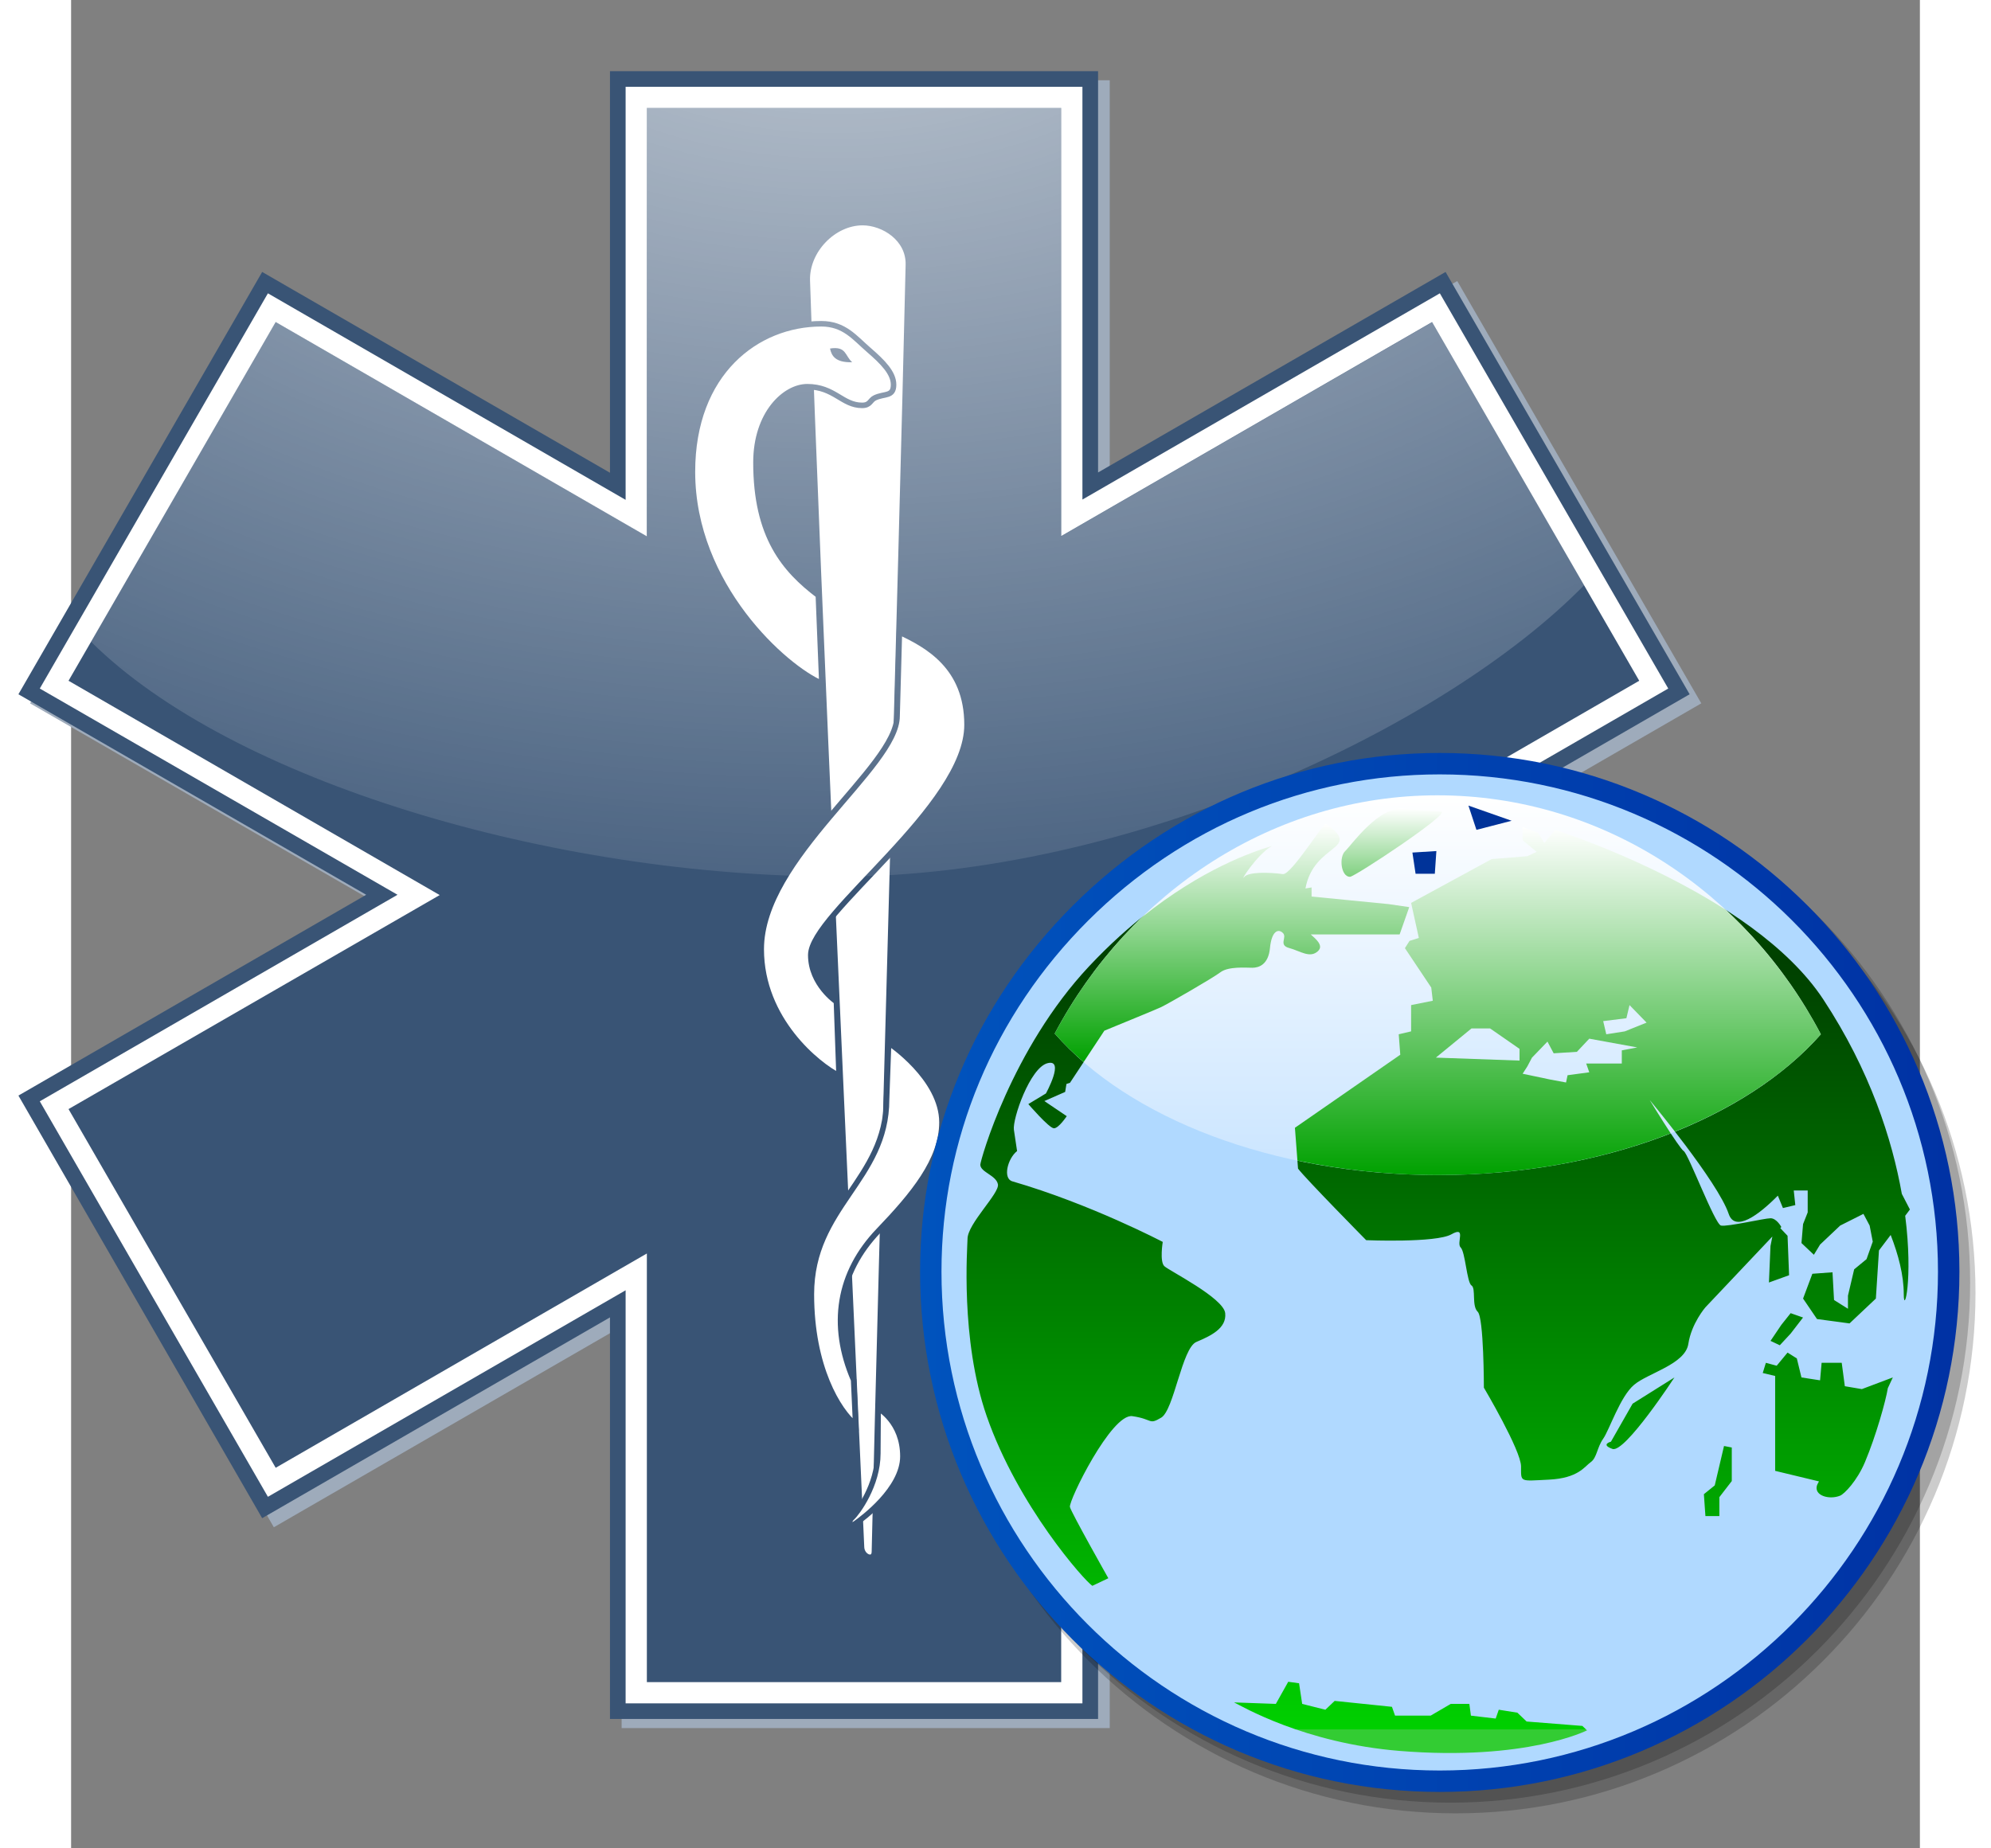 <?xml version="1.0" encoding="UTF-8" standalone="no"?>
<!-- Created with Inkscape (http://www.inkscape.org/) -->
<svg
   xmlns:a="http://ns.adobe.com/AdobeSVGViewerExtensions/3.0/"
   xmlns:svg="http://www.w3.org/2000/svg"
   xmlns="http://www.w3.org/2000/svg"
   xmlns:xlink="http://www.w3.org/1999/xlink"
   version="1.0"
   width="70"
   height="65"
   viewBox="0 0 256 256"
   id="svg2">
  <rect x="0" y="0" width="256" height="256" fill="#808080" stroke="none"/>
  <style
     type="text/css"
     id="style4" />
  <defs
     id="defs6">
    <linearGradient
       id="linearGradient3783">
      <stop
         style="stop-color:#ffffff;stop-opacity:1"
         offset="0"
         id="stop3785" />
      <stop
         style="stop-color:#ffffff;stop-opacity:0"
         offset="1"
         id="stop3787" />
    </linearGradient>
    <linearGradient
       x1="141.272"
       y1="70.428"
       x2="141.272"
       y2="158.071"
       id="L0"
       gradientUnits="userSpaceOnUse"
       gradientTransform="matrix(1.68,0,0,1.68,-86.7,-86.7)">
      <stop
         style="stop-color:#ffffff;stop-opacity:1"
         offset="0"
         id="stop9" />
      <stop
         style="stop-color:#00a200;stop-opacity:1"
         offset="1"
         id="stop11" />
      <a:midPointStop
         style="stop-color:#fff" />
      <a:midPointStop
         style="stop-color:#fff"
         offset=".5" />
      <a:midPointStop
         style="stop-color:#003399"
         offset=".994" />
    </linearGradient>
    <linearGradient
       x1="127.662"
       y1="63.215"
       x2="127.662"
       y2="183.368"
       id="L1"
       gradientUnits="userSpaceOnUse">
      <stop
         style="stop-color:#006a00;stop-opacity:1"
         offset="0"
         id="stop14" />
      <stop
         style="stop-color:#004000;stop-opacity:1"
         offset="0.2"
         id="stop16" />
      <stop
         style="stop-color:#00d000;stop-opacity:1"
         offset="1"
         id="stop18" />
      <a:midPointStop
         style="stop-color:#006A00" />
      <a:midPointStop
         style="stop-color:#006A00"
         offset=".5" />
      <a:midPointStop
         style="stop-color:#003333"
         offset=".2" />
      <a:midPointStop
         style="stop-color:#003333"
         offset=".5" />
      <a:midPointStop
         style="stop-color:#33CC33"
         offset="1" />
    </linearGradient>
    <linearGradient
       x1="-117.002"
       y1="397.34"
       x2="12.991"
       y2="397.34"
       id="L2"
       gradientUnits="userSpaceOnUse"
       gradientTransform="matrix(1,0,0,-1,178.5,523.5)">
      <stop
         style="stop-color:#0053bd;stop-opacity:1"
         offset="0"
         id="stop21" />
      <stop
         style="stop-color:#0032a4;stop-opacity:1"
         offset="0.994"
         id="stop23" />
      <a:midPointStop
         style="stop-color:#0053bd" />
      <a:midPointStop
         style="stop-color:#0053bd"
         offset=".5" />
      <a:midPointStop
         style="stop-color:#0032a4"
         offset=".994" />
    </linearGradient>
    <radialGradient
       cx="-57.022"
       cy="439.632"
       r="97.988"
       fx="-57.022"
       fy="439.632"
       id="R0"
       gradientUnits="userSpaceOnUse"
       gradientTransform="matrix(1,0,0,-1,178.5,523.5)">
      <stop
         style="stop-color:#ffffff;stop-opacity:1"
         offset="0"
         id="stop26" />
      <stop
         style="stop-color:#57adff;stop-opacity:1"
         offset="0.595"
         id="stop28" />
      <stop
         style="stop-color:#c9e6ff;stop-opacity:1"
         offset="0.994"
         id="stop30" />
      <a:midPointStop
         style="stop-color:#fff" />
      <a:midPointStop
         style="stop-color:#fff"
         offset=".5" />
      <a:midPointStop
         style="stop-color:#57adff"
         offset=".596" />
      <a:midPointStop
         style="stop-color:#57adff"
         offset=".5" />
      <a:midPointStop
         style="stop-color:#c9e6ff"
         offset=".994" />
    </radialGradient>
    <linearGradient
       x1="-52.251"
       y1="457.03"
       x2="-52.251"
       y2="361.422"
       id="L3"
       gradientUnits="userSpaceOnUse"
       gradientTransform="matrix(1,0,0,-1,178.5,523.5)">
      <stop
         style="stop-color:#ffffff;stop-opacity:1"
         offset="0"
         id="stop33" />
      <stop
         style="stop-color:#94caff;stop-opacity:1"
         offset="1"
         id="stop35" />
      <a:midPointStop
         style="stop-color:#fff" />
      <a:midPointStop
         style="stop-color:#fff"
         offset=".5" />
      <a:midPointStop
         style="stop-color:#94caff"
         offset="1" />
    </linearGradient>
    <linearGradient
       x1="141.272"
       y1="70.428"
       x2="141.272"
       y2="158.071"
       id="L4"
       gradientUnits="userSpaceOnUse"
       gradientTransform="matrix(1.68,0,0,1.68,-86.7,-86.7)">
      <stop
         style="stop-color:#ffffff;stop-opacity:1"
         offset="0"
         id="stop38" />
      <stop
         style="stop-color:#00a100;stop-opacity:1"
         offset="0.497"
         id="stop40" />
      <stop
         style="stop-color:#000000;stop-opacity:1"
         offset="0.994"
         id="stop42" />
      <a:midPointStop
         style="stop-color:#fff" />
      <a:midPointStop
         offset=".5"
         style="stop-color:#fff" />
      <a:midPointStop
         offset=".994"
         style="stop-color:#003399" />
    </linearGradient>
    <linearGradient
       x1="100.509"
       y1="70.033"
       x2="100.509"
       y2="130.029"
       id="L5"
       xlink:href="#L4"
       gradientUnits="userSpaceOnUse"
       gradientTransform="matrix(1.68,0,0,1.68,-86.7,-86.7)" />
    <linearGradient
       x1="120.485"
       y1="68.117"
       x2="120.485"
       y2="85.32"
       id="L6"
       xlink:href="#L0"
       gradientUnits="userSpaceOnUse"
       gradientTransform="matrix(1.68,0,0,1.68,-86.7,-86.7)" />
    <linearGradient
       x1="124.575"
       y1="73.444"
       x2="124.575"
       y2="79.161"
       id="L7"
       xlink:href="#L0"
       gradientUnits="userSpaceOnUse" />
    <linearGradient
       x1="132.784"
       y1="67.756"
       x2="132.784"
       y2="73.865"
       id="L8"
       xlink:href="#L0"
       gradientUnits="userSpaceOnUse" />
    <radialGradient
       cx="-53.965"
       cy="6.226"
       r="18.872"
       fx="-53.965"
       fy="6.226"
       id="radialGradient3805"
       xlink:href="#linearGradient3783"
       gradientUnits="userSpaceOnUse"
       gradientTransform="matrix(-10.231,7.273451e-2,-4.618219e-2,-6.496,-644.291,49.667)" />
    <linearGradient
       x1="-117.002"
       y1="397.34"
       x2="12.991"
       y2="397.34"
       id="linearGradient3822"
       xlink:href="#L2"
       gradientUnits="userSpaceOnUse"
       gradientTransform="matrix(1,0,0,-1,178.5,523.5)" />
    <radialGradient
       cx="-57.022"
       cy="439.632"
       r="97.988"
       fx="-57.022"
       fy="439.632"
       id="radialGradient3824"
       xlink:href="#R0"
       gradientUnits="userSpaceOnUse"
       gradientTransform="matrix(1,0,0,-1,178.5,523.5)" />
    <linearGradient
       x1="127.662"
       y1="63.215"
       x2="127.662"
       y2="183.368"
       id="linearGradient3826"
       xlink:href="#L1"
       gradientUnits="userSpaceOnUse" />
    <linearGradient
       x1="-52.251"
       y1="457.03"
       x2="-52.251"
       y2="361.422"
       id="linearGradient3828"
       xlink:href="#L3"
       gradientUnits="userSpaceOnUse"
       gradientTransform="matrix(1,0,0,-1,178.5,523.5)" />
    <linearGradient
       x1="141.272"
       y1="70.428"
       x2="141.272"
       y2="158.071"
       id="linearGradient3830"
       xlink:href="#L4"
       gradientUnits="userSpaceOnUse"
       gradientTransform="matrix(1.68,0,0,1.68,-86.7,-86.7)" />
    <linearGradient
       x1="100.509"
       y1="70.033"
       x2="100.509"
       y2="130.029"
       id="linearGradient3832"
       xlink:href="#L4"
       gradientUnits="userSpaceOnUse"
       gradientTransform="matrix(1.68,0,0,1.68,-86.7,-86.7)" />
    <linearGradient
       x1="120.485"
       y1="68.117"
       x2="120.485"
       y2="85.32"
       id="linearGradient3834"
       xlink:href="#L0"
       gradientUnits="userSpaceOnUse"
       gradientTransform="matrix(1.68,0,0,1.68,-86.7,-86.7)" />
    <linearGradient
       x1="124.575"
       y1="73.444"
       x2="124.575"
       y2="79.161"
       id="linearGradient3836"
       xlink:href="#L0"
       gradientUnits="userSpaceOnUse" />
    <linearGradient
       x1="132.784"
       y1="67.756"
       x2="132.784"
       y2="73.865"
       id="linearGradient3838"
       xlink:href="#L0"
       gradientUnits="userSpaceOnUse" />
    <radialGradient
       cx="-53.965"
       cy="6.226"
       r="18.872"
       fx="-53.965"
       fy="6.226"
       id="radialGradient3966"
       xlink:href="#linearGradient3783"
       gradientUnits="userSpaceOnUse"
       gradientTransform="matrix(-10.231,7.273451e-2,-4.618219e-2,-6.496,-644.291,49.667)" />
    <linearGradient
       x1="-117.002"
       y1="397.34"
       x2="12.991"
       y2="397.34"
       id="linearGradient3968"
       xlink:href="#L2"
       gradientUnits="userSpaceOnUse"
       gradientTransform="matrix(1,0,0,-1,178.5,523.5)" />
    <radialGradient
       cx="-57.022"
       cy="439.632"
       r="97.988"
       fx="-57.022"
       fy="439.632"
       id="radialGradient3970"
       xlink:href="#R0"
       gradientUnits="userSpaceOnUse"
       gradientTransform="matrix(1,0,0,-1,178.5,523.5)" />
    <linearGradient
       x1="127.662"
       y1="63.215"
       x2="127.662"
       y2="183.368"
       id="linearGradient3972"
       xlink:href="#L1"
       gradientUnits="userSpaceOnUse" />
    <linearGradient
       x1="-52.251"
       y1="457.03"
       x2="-52.251"
       y2="361.422"
       id="linearGradient3974"
       xlink:href="#L3"
       gradientUnits="userSpaceOnUse"
       gradientTransform="matrix(1,0,0,-1,178.5,523.5)" />
    <linearGradient
       x1="141.272"
       y1="70.428"
       x2="141.272"
       y2="158.071"
       id="linearGradient3976"
       xlink:href="#L4"
       gradientUnits="userSpaceOnUse"
       gradientTransform="matrix(1.68,0,0,1.68,-86.7,-86.7)" />
    <linearGradient
       x1="100.509"
       y1="70.033"
       x2="100.509"
       y2="130.029"
       id="linearGradient3978"
       xlink:href="#L4"
       gradientUnits="userSpaceOnUse"
       gradientTransform="matrix(1.68,0,0,1.68,-86.7,-86.7)" />
    <linearGradient
       x1="120.485"
       y1="68.117"
       x2="120.485"
       y2="85.32"
       id="linearGradient3980"
       xlink:href="#L0"
       gradientUnits="userSpaceOnUse"
       gradientTransform="matrix(1.68,0,0,1.68,-86.7,-86.7)" />
    <linearGradient
       x1="124.575"
       y1="73.444"
       x2="124.575"
       y2="79.161"
       id="linearGradient3982"
       xlink:href="#L0"
       gradientUnits="userSpaceOnUse" />
    <linearGradient
       x1="132.784"
       y1="67.756"
       x2="132.784"
       y2="73.865"
       id="linearGradient3984"
       xlink:href="#L0"
       gradientUnits="userSpaceOnUse" />
    <radialGradient
       cx="-53.965"
       cy="6.226"
       r="18.872"
       fx="-53.965"
       fy="6.226"
       id="radialGradient3987"
       xlink:href="#linearGradient3783"
       gradientUnits="userSpaceOnUse"
       gradientTransform="matrix(-13.044,9.273119e-2,-5.887892e-2,-8.282,-597.295,44.324)" />
    <linearGradient
       x1="-117.002"
       y1="397.34"
       x2="12.991"
       y2="397.34"
       id="linearGradient2368"
       xlink:href="#L2"
       gradientUnits="userSpaceOnUse"
       gradientTransform="matrix(1,0,0,-1,178.5,523.5)" />
    <linearGradient
       x1="127.662"
       y1="63.215"
       x2="127.662"
       y2="183.368"
       id="linearGradient2370"
       xlink:href="#L1"
       gradientUnits="userSpaceOnUse" />
  </defs>
  <path
     d="M 77.315,12.198 L 77.315,68.613 L 28.47,40.405 L -4.2,97.02 L 44.645,125.188 L -4.2,153.396 L 28.47,210.05 L 77.315,181.843 L 77.315,238.258 L 142.735,238.258 L 142.735,181.882 L 191.541,210.05 L 224.251,153.396 L 175.405,125.228 L 224.251,97.02 L 191.541,40.405 L 142.735,68.573 L 142.735,12.198 L 77.315,12.198 z "
     style="fill:#687c95;fill-opacity:1;fill-rule:nonzero;stroke:#9eabbb;stroke-width:2.167;stroke-linecap:round;stroke-linejoin:miter;stroke-miterlimit:4;stroke-dasharray:none;stroke-dashoffset:0;stroke-opacity:1"
     id="path3791" />
  <path
     d="M 75.7,10.939 L 75.7,67.354 L 26.854,39.146 L -5.816,95.761 L 43.03,123.929 L -5.816,152.137 L 26.854,208.791 L 75.7,180.584 L 75.7,236.999 L 141.12,236.999 L 141.12,180.624 L 189.925,208.791 L 222.635,152.137 L 173.79,123.969 L 222.635,95.761 L 189.925,39.146 L 141.12,67.314 L 141.12,10.939 L 75.7,10.939 z "
     style="fill:#ffffff;fill-opacity:1;fill-rule:nonzero;stroke:#395475;stroke-width:2.167;stroke-linecap:round;stroke-linejoin:miter;stroke-miterlimit:4;stroke-dasharray:none;stroke-dashoffset:0;stroke-opacity:1"
     id="rect13822" />
  <path
     d="M 79.724,14.963 L 79.724,74.287 L 28.328,44.605 L -0.357,94.287 L 51.038,123.969 L -0.357,153.611 L 28.328,203.293 L 79.724,173.611 L 79.724,232.975 L 137.096,232.975 L 137.096,173.651 L 188.451,203.293 L 217.137,153.611 L 165.742,123.969 L 217.137,94.287 L 188.451,44.605 L 137.096,74.247 L 137.096,14.963 L 79.724,14.963 z "
     style="fill:#395475;fill-opacity:1;fill-rule:nonzero;stroke:none;stroke-width:1.7;stroke-linecap:round;stroke-linejoin:miter;stroke-miterlimit:4;stroke-dasharray:none;stroke-dashoffset:0;stroke-opacity:1"
     id="rect14795" />
  <path
     d="M 101.937,38.867 C 101.8,34.708 105.567,30.829 109.594,30.829 C 112.474,30.829 116.021,33.02 115.938,36.673 C 114.931,80.816 112.248,170.37 111.235,214.934 C 111.205,216.282 109.507,215.684 109.446,214.302 C 107.477,170.104 103.421,83.593 101.937,38.867 z "
     style="fill:#ffffff;fill-opacity:1;fill-rule:evenodd;stroke:#395475;stroke-width:0.765;stroke-linecap:butt;stroke-linejoin:miter;stroke-miterlimit:4;stroke-dasharray:none;stroke-opacity:1"
     id="path2161" />
  <path
     d="M 103.875,44.841 C 107.07,44.841 108.504,46.783 110.48,48.492 C 112.389,50.143 113.886,51.654 113.886,53.278 C 113.886,54.985 112.633,54.473 111.306,55.1 C 110.606,55.43 110.669,56.144 109.526,56.144 C 106.781,56.144 105.688,53.56 101.937,53.56 C 98.847,53.56 94.833,57.264 94.833,64.056 C 94.833,74.314 98.789,78.911 103.471,82.463 L 103.956,94.654 C 98.95,92.555 86.033,81.172 86.033,65.348 C 86.033,51.576 94.974,44.841 103.875,44.841 z "
     style="fill:#ffffff;fill-opacity:1;fill-rule:evenodd;stroke:#395475;stroke-width:0.765;stroke-linecap:butt;stroke-linejoin:miter;stroke-miterlimit:4;stroke-dasharray:none;stroke-opacity:1"
     id="path4102" />
  <path
     d="M 105.086,48.272 C 107.37,47.91 107.14,49.282 108.154,50.169 C 105.81,50.239 105.291,49.256 105.086,48.272 z "
     style="fill:#395475;fill-opacity:1;fill-rule:evenodd;stroke:none;stroke-width:1px;stroke-linecap:butt;stroke-linejoin:miter;stroke-opacity:1"
     id="path5075" />
  <path
     d="M 114.693,87.549 L 114.371,99.175 C 114.371,106.282 95.559,118.751 95.559,131.469 C 95.559,141.263 103.431,147.535 106.338,148.988 L 105.974,138.735 C 105.974,138.735 102.422,136.339 102.422,132.276 C 102.422,126.527 124.059,111.719 124.059,100.386 C 124.059,92.351 118.569,89.352 114.693,87.549 z "
     style="fill:#ffffff;fill-opacity:1;fill-rule:evenodd;stroke:#395475;stroke-width:0.765;stroke-linecap:butt;stroke-linejoin:miter;stroke-miterlimit:4;stroke-dasharray:none;stroke-opacity:1"
     id="path8971" />
  <path
     d="M 113.2,144.427 C 113.2,144.427 120.587,149.311 120.587,155.447 C 120.587,160.696 116.562,165.499 111.806,170.465 C 106.251,176.266 105.077,183.528 108.356,191.131 L 108.638,197.348 C 106.257,195.41 102.503,189.358 102.503,179.263 C 102.503,167.112 112.917,163.457 112.917,152.258 L 113.2,144.427 z "
     style="fill:#ffffff;fill-opacity:1;fill-rule:evenodd;stroke:#395475;stroke-width:0.765;stroke-linecap:butt;stroke-linejoin:miter;stroke-miterlimit:4;stroke-dasharray:none;stroke-opacity:1"
     id="path11880" />
  <path
     d="M 111.747,195.047 C 111.747,195.047 115.178,196.893 115.178,201.708 C 115.178,206.239 109.503,210.378 108.638,210.992 C 107.8,211.587 107.479,210.812 108.154,210.185 C 108.851,209.537 111.706,205.71 111.706,201.304 L 111.747,195.047 z "
     style="fill:#ffffff;fill-rule:evenodd;stroke:#395475;stroke-width:0.765;stroke-linecap:butt;stroke-linejoin:miter;stroke-miterlimit:4;stroke-dasharray:none;stroke-opacity:1"
     id="path12851" />
  <path
     d="M 79.711,14.95 L 79.742,74.279 L 28.323,44.587 L 2.754,88.876 C 22.151,108.148 66.567,121.408 106.337,121.408 C 146.584,121.408 190.255,100.712 209.508,81.049 L 188.464,44.622 L 137.075,74.279 L 137.124,14.95 L 79.711,14.95 z "
     style="opacity:0.7;fill:url(#radialGradient3987);fill-opacity:1;fill-rule:nonzero;stroke:none;stroke-width:1.7;stroke-linecap:round;stroke-linejoin:miter;stroke-miterlimit:4;stroke-dasharray:none;stroke-dashoffset:0;stroke-opacity:1"
     id="path2008" />
  <rect
     width="236.308"
     height="236.308"
     x="-8.525"
     y="5.895"
     style="fill:none"
     id="rect48" />
  <g
     transform="matrix(0.659,0,0,0.659,106.605,93.698)"
     id="g3807">
    <path
       d="M 82.641,82.92 C 70.303,95.227 63.509,111.497 63.509,128.736 C 63.509,164.629 92.665,193.828 128.502,193.828 C 164.344,193.828 193.502,164.629 193.502,128.736 C 193.502,92.959 164.344,63.852 128.502,63.852 C 111.255,63.854 94.967,70.625 82.641,82.92 z "
       transform="matrix(1.68,0,0,1.68,-86.7,-86.7)"
       style="opacity:0.2"
       id="path50" />
    <path
       d="M 81.971,81.581 C 69.633,93.887 62.838,110.157 62.838,127.397 C 62.838,163.289 91.995,192.49 127.832,192.49 C 163.674,192.49 192.832,163.289 192.832,127.397 C 192.832,91.62 163.674,62.511 127.832,62.511 C 110.584,62.514 94.297,69.286 81.971,81.581 z "
       transform="matrix(1.68,0,0,1.68,-86.7,-86.7)"
       style="opacity:0.2"
       id="path52" />
    <path
       d="M 126.492,186.459 C 159.789,186.459 186.802,159.334 186.802,126.057 C 186.802,92.993 159.791,65.864 126.492,65.864 C 93.431,65.865 66.189,92.993 66.189,126.057 C 66.189,159.334 93.432,186.459 126.492,186.459 z "
       transform="matrix(1.68,0,0,1.68,-86.7,-86.7)"
       style="fill:#ffffff"
       id="FF" />
    <path
       d="M 126.492,186.459 C 159.789,186.459 186.802,159.334 186.802,126.057 C 186.802,92.993 159.791,65.864 126.492,65.864 C 93.431,65.865 66.189,92.993 66.189,126.057 C 66.189,159.334 93.432,186.459 126.492,186.459 z "
       transform="matrix(1.68,0,0,1.68,-86.7,-86.7)"
       style="fill:url(#radialGradient3970)"
       id="FR" />
    <g
       id="g2359">
      <path
         d="M 80.63,80.241 C 68.293,92.546 61.498,108.817 61.498,126.057 C 61.498,161.949 90.654,191.148 126.492,191.148 C 162.334,191.148 191.491,161.949 191.491,126.057 C 191.491,90.28 162.334,61.171 126.492,61.171 C 109.244,61.173 92.957,67.944 80.63,80.241 z "
         transform="matrix(1.68,0,0,1.68,-86.7,-86.7)"
         style="fill:url(#linearGradient2368)"
         id="P2" />
      <path
         d="M 82.523,82.139 C 70.693,93.938 64.176,109.535 64.176,126.057 C 64.176,160.471 92.131,188.469 126.49,188.469 C 160.852,188.469 188.809,160.471 188.809,126.057 C 188.809,91.758 160.852,63.852 126.49,63.852 C 109.96,63.854 94.344,70.348 82.523,82.139 z "
         transform="matrix(1.68,0,0,1.68,-86.7,-86.7)"
         style="fill:#b0d9ff"
         id="FB" />
      <path
         d="M 106.461,72.497 C 106.163,72.497 105.836,72.62 105.502,72.81 C 106.287,72.579 106.656,72.497 106.461,72.497 M 125.878,76.285 L 126.073,73.444 L 123.076,73.632 L 123.472,76.284 L 125.878,76.285 M 92.049,125.375 C 91.445,124.806 91.85,122.34 91.85,122.34 C 91.85,122.34 82.84,117.605 73.033,114.76 C 71.824,114.409 72.434,111.919 73.631,110.974 L 73.234,108.314 C 73.035,106.992 75.238,100.547 77.439,99.982 C 79.642,99.411 77.238,103.769 77.238,103.769 L 75.038,105.096 C 75.038,105.096 77.639,108.126 78.242,108.126 C 78.841,108.126 79.842,106.608 79.842,106.608 L 77.041,104.718 L 79.643,103.577 L 79.807,102.579 L 80.244,102.439 L 84.553,95.914 C 87.531,94.695 91.191,93.185 91.656,92.964 C 92.458,92.587 98.06,89.367 99.062,88.61 C 100.066,87.848 102.263,88.042 103.062,88.042 C 103.867,88.042 105.066,87.661 105.265,85.573 C 105.465,83.489 106.267,83.11 106.869,83.68 C 107.471,84.243 106.267,85.194 107.67,85.573 C 109.07,85.954 110.27,86.901 111.274,85.954 C 112.005,85.261 111.026,84.47 110.366,83.873 L 121.481,83.873 L 122.684,80.456 L 120.082,80.077 L 110.469,79.132 L 110.469,77.993 L 109.703,78.122 C 110.744,72.405 116.924,73.347 112.271,70.038 C 111.988,69.834 107.917,76.451 106.881,76.323 C 105.004,76.075 102.58,76.055 102.064,76.665 C 101.38,77.472 103.599,73.894 105.508,72.81 C 102.459,73.708 92.828,77.003 82.648,87.849 C 72.914,98.217 69.033,112.187 69.033,112.675 C 69.033,113.622 71.037,114.002 71.236,115.142 C 71.437,116.273 67.433,120.068 67.433,121.962 C 67.433,122.834 66.49,134.516 69.831,144.137 C 73.737,155.367 82.075,164.746 83.045,165.364 L 85.045,164.415 C 85.045,164.415 80.441,156.267 80.242,155.507 C 80.044,154.751 85.446,143.757 88.051,144.14 C 90.652,144.511 90.053,145.277 91.654,144.328 C 93.256,143.383 94.256,135.607 96.058,134.853 C 97.861,134.091 99.861,133.146 99.662,131.251 C 99.453,129.35 92.648,125.942 92.049,125.375 M 135.486,69.653 L 130.082,67.757 L 131.084,70.792 L 135.486,69.653 M 115.268,76.665 C 115.871,76.665 127.879,68.709 126.678,68.517 C 125.481,68.329 125.28,68.517 122.071,68.138 C 118.873,67.759 115.467,72.687 114.668,73.447 C 113.867,74.206 114.137,76.665 115.268,76.665 M 170.381,133.811 L 171.932,131.799 L 170.381,131.254 L 169.219,132.715 L 167.865,134.721 L 169.026,135.27 L 170.381,133.811 M 177.16,140.391 L 176.771,137.465 L 174.256,137.465 L 174.062,139.656 L 171.734,139.295 L 171.156,136.916 L 169.995,136.186 L 168.636,137.829 L 167.283,137.466 L 166.892,138.741 L 168.445,139.112 L 168.445,150.981 L 173.926,152.301 C 173.8,152.52 173.705,152.703 173.674,152.803 C 173.282,154.084 175.222,154.637 176.574,154.084 C 177.08,153.883 178.675,152.27 179.677,149.887 C 181.073,146.567 182.291,142.184 182.537,140.635 L 183.164,139.293 L 179.289,140.754 L 177.155,140.391 L 177.16,140.391 M 185.299,118.286 L 184.287,116.327 C 183.088,109.569 180.341,100.921 174.453,91.983 C 165.59,78.545 140.93,70.795 140.93,70.795 L 139.576,72.436 L 138.799,71.162 L 136.861,70.429 L 136.861,72.075 L 138.607,73.538 L 137.445,74.085 L 132.986,74.447 L 122.913,79.929 L 123.88,84.312 L 122.715,84.679 L 122.139,85.591 L 125.432,90.519 L 125.625,92.167 L 122.913,92.714 L 122.913,96 L 121.364,96.364 L 121.558,98.923 L 108.381,108.062 L 108.769,113.169 C 109.736,114.45 117.294,122.123 117.294,122.123 C 117.294,122.123 126.011,122.483 127.948,121.392 C 129.886,120.297 128.528,122.488 129.112,123.037 C 129.69,123.588 129.885,127.42 130.465,127.787 C 131.046,128.15 130.465,130.341 131.24,131.076 C 132.014,131.801 132.014,140.574 132.014,140.574 C 132.014,140.574 136.664,148.424 136.664,150.435 C 136.664,152.445 136.469,152.261 140.152,152.08 C 143.834,151.898 144.607,150.435 145.38,149.891 C 146.158,149.342 146.158,148.063 146.934,146.965 C 147.711,145.867 149.063,141.67 150.811,140.209 C 152.551,138.744 157.203,137.646 157.587,135.094 C 157.975,132.535 159.719,130.526 159.719,130.526 L 168.096,121.666 L 167.86,122.856 L 167.666,127.419 L 170.187,126.508 L 169.995,121.573 L 169.09,120.616 L 169.219,120.476 C 169.219,120.476 168.637,119.381 167.865,119.381 C 167.091,119.381 162.436,120.476 161.666,120.294 C 160.89,120.11 157.593,111.342 157.013,110.981 C 156.431,110.616 152.752,104.585 152.752,104.585 C 152.752,104.585 161.274,114.814 162.632,118.831 C 163.418,121.172 166.375,118.993 168.781,116.551 L 169.418,118.104 L 170.965,117.735 L 170.771,115.91 L 172.515,115.91 L 172.515,118.649 L 171.935,120.112 L 171.736,122.483 L 173.288,123.949 L 174.064,122.672 L 176.578,120.295 L 179.486,118.833 L 180.263,120.295 L 180.652,122.306 L 179.874,124.496 L 178.325,125.774 L 177.551,129.063 L 177.551,130.704 L 175.809,129.608 L 175.617,126.14 L 173.098,126.326 L 171.936,129.427 L 173.68,131.99 L 177.746,132.537 L 181.041,129.428 L 181.428,123.408 L 182.893,121.471 C 183.848,123.925 184.53,126.493 184.53,128.885 C 184.53,131.508 185.729,127.069 184.709,119.071 L 185.299,118.286 M 136.473,99.655 L 126.012,99.284 L 130.466,95.634 L 132.791,95.634 L 136.473,98.189 L 136.473,99.655 M 149.264,98.376 L 149.264,100.02 L 144.809,100.02 L 145.196,101.119 L 142.481,101.487 L 142.291,102.395 L 140.353,102.035 L 136.863,101.3 L 137.447,100.39 L 138.029,99.289 L 139.966,97.281 L 140.743,98.744 L 143.648,98.559 L 145.197,96.914 L 151.202,98.01 L 149.264,98.376 M 149.646,96 L 147.324,96.364 L 146.937,94.718 L 149.84,94.355 L 150.23,92.712 L 152.365,94.906 L 149.646,95.997 L 149.646,96 M 160.887,152.803 L 159.53,153.901 L 159.723,156.643 L 161.467,156.643 L 161.467,154.272 L 163.02,152.258 L 163.02,148.059 L 162.049,147.871 L 160.889,152.803 L 160.887,152.803 M 147.908,147.33 C 147.908,147.33 146.551,147.684 148.099,148.238 C 149.646,148.791 155.849,139.295 155.849,139.295 L 150.617,142.578 L 147.906,147.33 L 147.908,147.33 M 137.361,182.338 L 136.203,181.233 L 133.877,180.864 L 133.492,181.969 L 130.392,181.604 L 130.198,180.133 L 127.874,180.133 L 125.357,181.604 L 120.904,181.604 L 120.517,180.5 L 113.353,179.76 L 112.189,180.865 L 109.289,180.135 L 108.9,177.555 L 107.545,177.367 L 105.995,180.135 L 100.767,179.949 C 101.703,180.39 109.508,185.049 121.482,186.019 C 137.361,187.304 144.914,183.445 144.914,183.445 L 144.332,182.89 L 137.361,182.339 L 137.361,182.338 L 137.361,182.338 z "
         transform="matrix(1.68,0,0,1.68,-86.7,-86.7)"
         style="fill:url(#linearGradient2370)"
         id="F1" />
    </g>
    <path
       d="M 126.289,113.975 C 146.945,113.975 164.915,106.858 174.16,96.367 C 164.85,78.598 146.861,66.47 126.2,66.47 C 105.719,66.471 87.707,78.557 78.338,96.276 C 87.559,106.815 105.572,113.975 126.289,113.975 z "
       transform="matrix(1.68,0,0,1.68,-86.7,-86.7)"
       style="fill:url(#linearGradient3974)"
       id="F3" />
    <path
       d="M 169.922,89.003 C 169.922,89.003 172.277,91.831 175.229,95.641 C 187.983,90.512 198.574,83.494 205.889,75.195 C 200.704,65.3 193.909,56.455 185.888,49.039 C 169.013,38.198 150.062,32.236 150.062,32.236 L 147.788,34.993 L 146.482,32.852 L 143.226,31.621 L 143.226,34.386 L 146.16,36.844 L 144.208,37.763 L 136.716,38.371 L 119.794,47.581 L 121.418,54.944 L 119.461,55.561 L 118.494,57.093 L 124.026,65.372 L 124.35,68.141 L 119.794,69.06 L 119.794,74.58 L 117.192,75.192 L 117.517,79.491 L 95.38,94.844 L 95.904,101.734 C 105.181,103.695 115.115,104.78 125.466,104.78 C 143.445,104.78 160.189,101.549 174.335,96.005 C 172.297,92.897 169.922,89.003 169.922,89.003 z M 142.575,80.721 L 125,80.097 L 132.483,73.965 L 136.389,73.965 L 142.575,78.258 L 142.575,80.721 L 142.575,80.721 z M 164.064,78.572 L 164.064,81.334 L 156.579,81.334 L 157.229,83.18 L 152.668,83.798 L 152.349,85.324 L 149.093,84.719 L 143.23,83.484 L 144.211,81.956 L 145.189,80.106 L 148.443,76.732 L 149.748,79.19 L 154.629,78.879 L 157.231,76.116 L 167.319,77.957 L 164.064,78.572 z M 164.705,74.575 L 164.705,74.58 L 160.804,75.192 L 160.154,72.427 L 165.031,71.817 L 165.686,69.056 L 169.273,72.742 L 164.705,74.575 z "
       style="fill:url(#linearGradient3976)"
       id="F4" />
    <path
       d="M 67.275,69.48 C 68.623,68.846 78.034,63.437 79.717,62.165 C 81.404,60.885 85.095,61.211 86.437,61.211 C 87.79,61.211 89.804,60.571 90.138,57.063 C 90.474,53.562 91.822,52.925 92.833,53.883 C 93.845,54.829 91.822,56.426 94.179,57.063 C 96.531,57.703 98.547,59.294 100.234,57.703 C 101.462,56.539 99.817,55.21 98.708,54.207 L 117.381,54.207 L 119.402,48.466 L 115.031,47.83 L 98.881,46.242 L 98.881,44.329 L 97.594,44.545 C 99.343,34.941 109.726,36.523 101.909,30.964 C 101.433,30.621 94.594,41.738 92.853,41.523 C 89.7,41.106 85.628,41.073 84.761,42.098 C 83.612,43.453 87.34,37.442 90.547,35.621 C 86.56,36.795 75.87,40.439 63.267,50.57 C 55.974,57.622 49.751,65.883 44.906,75.044 C 46.727,77.126 48.77,79.121 50.984,81.037 L 55.342,74.436 C 60.345,72.39 66.496,69.853 67.275,69.48 z "
       style="fill:url(#linearGradient3978)"
       id="F5" />
    <path
       d="M 105.941,36.69 C 104.597,37.966 105.05,42.098 106.95,42.098 C 107.963,42.098 128.137,28.731 126.119,28.409 C 124.108,28.093 123.77,28.409 118.379,27.772 C 113.005,27.134 107.283,35.413 105.941,36.69 z "
       style="fill:url(#linearGradient3980)"
       id="F6" />
    <polygon
       points="126.073,73.444 123.076,73.631 123.473,76.284 125.878,76.284 125.878,76.285 126.073,73.444 "
       transform="matrix(1.68,0,0,1.68,-86.7,-86.7)"
       style="fill:url(#linearGradient3982)"
       id="F7" />
    <polygon
       points="135.486,69.653 130.082,67.756 131.084,70.792 135.486,69.653 "
       transform="matrix(1.68,0,0,1.68,-86.7,-86.7)"
       style="fill:url(#linearGradient3984)"
       id="F8" />
  </g>
</svg>
